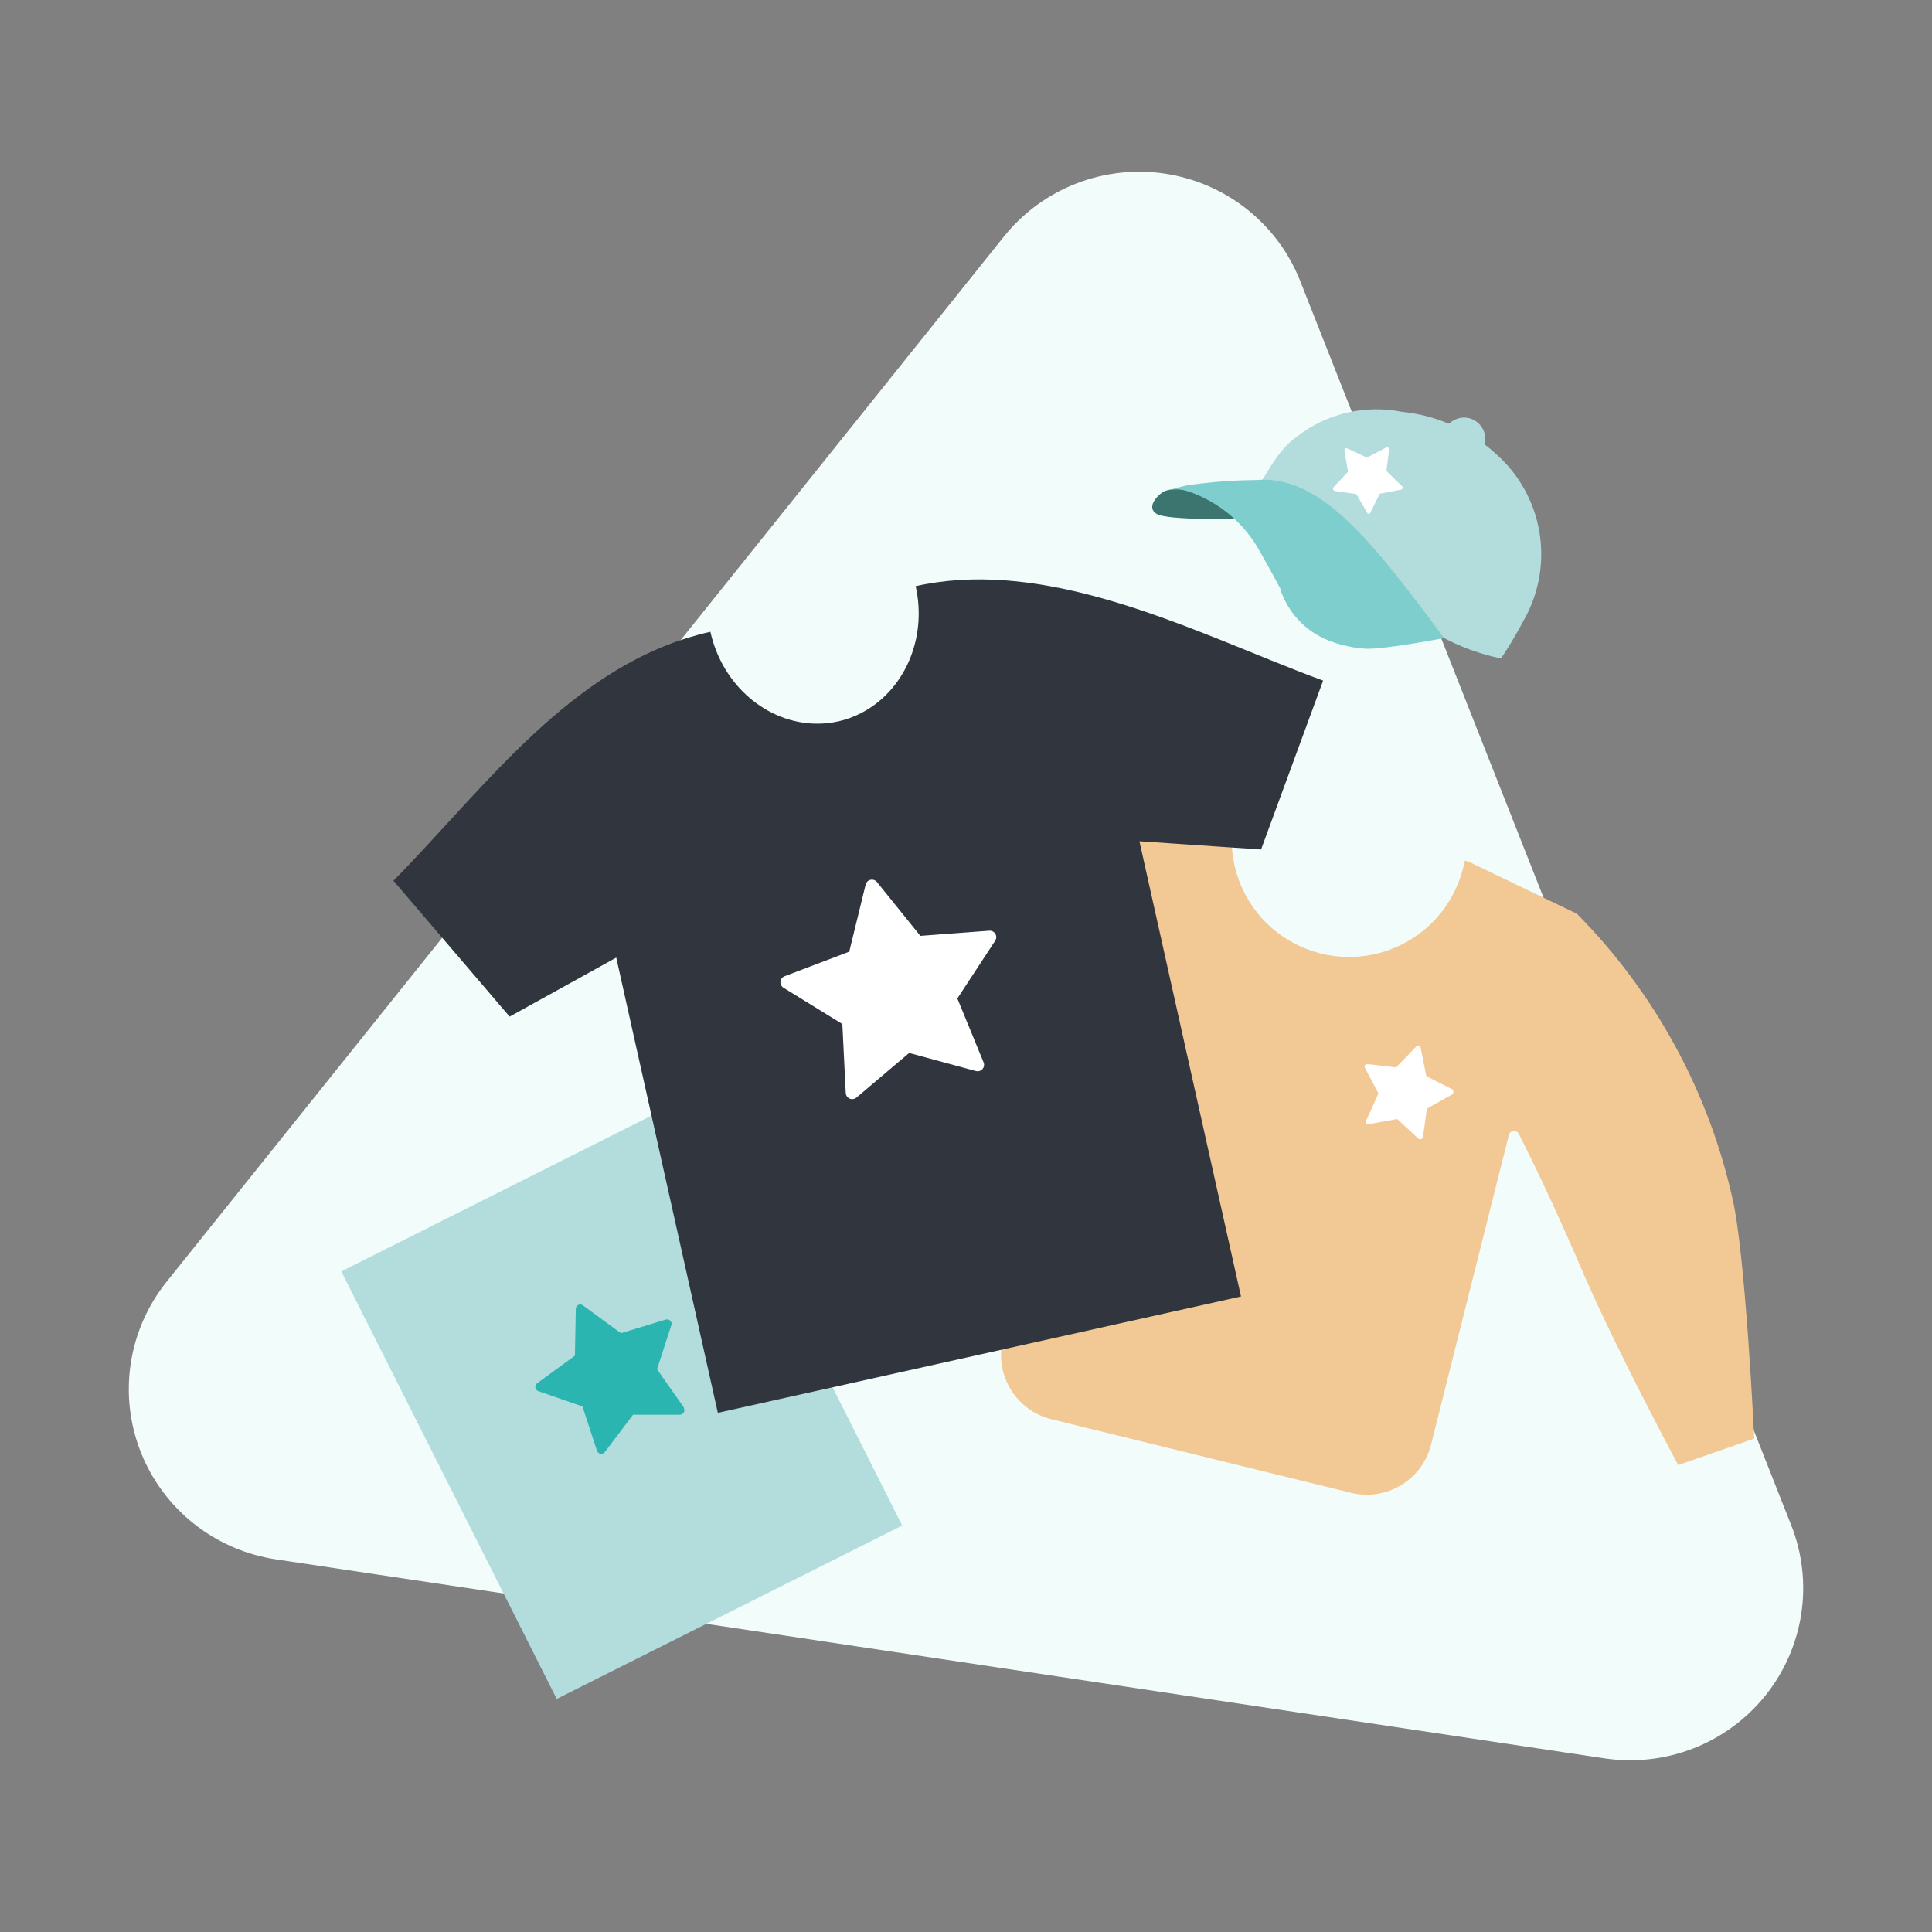 <svg width="180" height="180" viewBox="0 0 180 180" fill="none" xmlns="http://www.w3.org/2000/svg">
<rect x="0" y="0" width="180" height="180" fill="#808080" stroke="none"/>
<path d="M25.716 145.283L149.486 163.821C152.283 164.24 155.142 163.919 157.775 162.89C160.408 161.861 162.723 160.161 164.486 157.96C166.249 155.759 167.399 153.135 167.82 150.351C168.242 147.568 167.919 144.723 166.885 142.103L121.135 26.174C120.101 23.554 118.392 21.251 116.18 19.497C113.968 17.742 111.331 16.598 108.533 16.179C105.736 15.76 102.877 16.081 100.244 17.11C97.611 18.139 95.297 19.839 93.533 22.04L15.514 119.43C13.751 121.631 12.601 124.255 12.18 127.039C11.758 129.822 12.081 132.667 13.115 135.287C14.149 137.907 15.858 140.21 18.07 141.965C20.282 143.719 22.919 144.864 25.716 145.283Z" fill="#F2FCFA"/>
<path fill-rule="evenodd" clip-rule="evenodd" d="M84.057 142.13L51.867 158.285L31.8 118.454L63.989 102.289L84.057 142.13Z" fill="#B3DCDD"/>
<path d="M161.431 111.752C159.197 101.691 154.166 92.463 146.914 85.129L136.839 80.285L136.479 80.192L136.325 80.829C135.983 82.222 135.37 83.535 134.52 84.692C133.671 85.849 132.601 86.828 131.372 87.572C130.144 88.316 128.78 88.812 127.36 89.03C125.939 89.248 124.49 89.185 123.093 88.844C121.697 88.503 120.382 87.891 119.223 87.043C118.064 86.195 117.084 85.126 116.338 83.9C114.833 81.423 114.374 78.45 115.064 75.636C115.126 75.279 115.24 74.933 115.403 74.609L114.499 74.394C111.229 73.47 107.61 73.798 104.218 74.394C94.266 77.573 85.41 83.48 78.659 91.441C75.154 95.515 66.518 110.192 66.518 110.192L71.658 115.662C71.658 115.662 81.322 109.104 87.491 104.147C93.166 99.59 97.288 96.573 99.447 95.043C99.529 94.984 99.627 94.951 99.728 94.948C99.829 94.946 99.928 94.975 100.012 95.031C100.097 95.087 100.161 95.167 100.198 95.261C100.235 95.355 100.242 95.458 100.218 95.556L93.433 124.817C93.055 126.398 93.318 128.064 94.165 129.452C95.013 130.841 96.376 131.838 97.957 132.227L125.88 139.083C127.461 139.468 129.13 139.214 130.524 138.376C131.919 137.537 132.925 136.183 133.323 134.608L140.581 105.727C140.607 105.631 140.66 105.545 140.736 105.48C140.811 105.415 140.905 105.374 141.004 105.363C141.103 105.352 141.203 105.371 141.291 105.417C141.379 105.464 141.45 105.536 141.496 105.625C142.73 108.057 144.92 112.542 147.665 118.967C150.831 126.213 156.352 136.496 156.352 136.496L163.436 134.033C163.436 134.033 162.634 116.986 161.431 111.752Z" fill="#F2C994"/>
<path d="M74.783 114.03C74.71 114.03 74.637 114.014 74.57 113.984C74.503 113.954 74.442 113.91 74.393 113.856L68.224 106.979C68.168 106.929 68.124 106.868 68.093 106.8C68.063 106.731 68.047 106.657 68.047 106.582C68.047 106.507 68.063 106.433 68.093 106.365C68.124 106.296 68.169 106.235 68.225 106.185C68.281 106.135 68.347 106.097 68.418 106.074C68.489 106.051 68.565 106.044 68.64 106.052C68.714 106.06 68.786 106.084 68.851 106.121C68.916 106.159 68.972 106.21 69.016 106.271L75.184 113.148C75.283 113.247 75.338 113.382 75.338 113.522C75.338 113.662 75.283 113.797 75.184 113.897C75.13 113.946 75.067 113.983 74.998 114.006C74.929 114.029 74.856 114.037 74.783 114.03Z" fill="#68C0B3"/>
<path d="M100.146 95.71C102.82 84.873 103.323 75.471 102.203 75.184L100.146 95.71Z" fill="#B3DCDD"/>
<path d="M108.506 45.755C107.859 46.083 106.676 47.315 107.838 47.92C108.866 48.433 115.035 48.464 116.145 48.167C114.284 46.945 110.892 44.903 108.506 45.755Z" fill="#3C7570"/>
<path d="M139.832 61.344C139.945 61.201 140.048 61.036 140.161 60.872C141.189 59.292 142.042 57.639 142.053 57.629C143.409 55.164 143.891 52.313 143.419 49.541C142.946 46.768 141.548 44.236 139.452 42.358C137.014 40.096 133.901 38.693 130.59 38.365C128.89 38.027 127.138 38.059 125.452 38.459C123.766 38.859 122.187 39.619 120.823 40.685C118.972 42.019 118.098 44.102 117.522 44.79C120.185 45.036 121.82 46.165 125.243 49.203C128.223 51.928 130.942 54.924 133.365 58.153C133.674 58.543 133.962 58.922 134.229 59.282C135.983 60.244 137.872 60.94 139.832 61.344Z" fill="#B3DCDD"/>
<path d="M134.537 59.446C127.834 50.394 122.981 44.174 116.998 44.728H116.823C114.759 44.752 112.698 44.914 110.655 45.211C110.007 45.324 108.485 45.785 108.485 45.785C109.207 45.533 109.994 45.533 110.716 45.785C113.614 46.771 116.026 48.823 117.461 51.523C117.851 52.21 118.489 53.339 119.291 54.848C119.287 54.872 119.287 54.896 119.291 54.92C119.673 56.078 120.326 57.13 121.194 57.988C122.063 58.846 123.123 59.486 124.287 59.856C125.186 60.159 126.118 60.352 127.063 60.431C128.677 60.585 134.537 59.446 134.537 59.446Z" fill="#7DCECD"/>
<path d="M63.721 131.139L61.213 127.567L62.549 123.462C62.575 123.391 62.579 123.314 62.56 123.241C62.542 123.168 62.502 123.102 62.446 123.052C62.395 122.997 62.329 122.958 62.257 122.938C62.184 122.918 62.107 122.918 62.035 122.939L57.851 124.211L54.304 121.615C54.243 121.569 54.17 121.541 54.094 121.534C54.018 121.527 53.941 121.542 53.873 121.576C53.805 121.61 53.747 121.662 53.707 121.727C53.667 121.792 53.646 121.867 53.646 121.943L53.564 126.305L50.037 128.881C49.977 128.927 49.931 128.988 49.903 129.058C49.875 129.128 49.867 129.204 49.878 129.279C49.89 129.353 49.921 129.423 49.969 129.481C50.017 129.54 50.079 129.584 50.15 129.61L54.263 131.036L55.62 135.162C55.644 135.235 55.687 135.3 55.745 135.35C55.803 135.401 55.873 135.435 55.949 135.449H56.011C56.076 135.449 56.14 135.435 56.199 135.406C56.258 135.378 56.309 135.336 56.35 135.285L58.982 131.806H63.351C63.427 131.804 63.501 131.782 63.565 131.742C63.629 131.702 63.681 131.645 63.716 131.578C63.751 131.511 63.767 131.436 63.762 131.36C63.758 131.285 63.733 131.212 63.69 131.149L63.721 131.139Z" fill="#2BB5B0"/>
<path d="M135.287 101.478L132.891 100.267L132.367 97.66C132.359 97.613 132.338 97.569 132.307 97.532C132.275 97.496 132.234 97.47 132.188 97.456C132.142 97.442 132.092 97.441 132.046 97.454C132 97.466 131.958 97.492 131.925 97.527L130.074 99.446L127.422 99.138C127.375 99.131 127.328 99.137 127.284 99.155C127.24 99.173 127.203 99.203 127.175 99.241C127.149 99.281 127.136 99.327 127.136 99.374C127.136 99.422 127.149 99.468 127.175 99.508L128.429 101.868L127.298 104.373C127.274 104.411 127.26 104.455 127.26 104.501C127.26 104.546 127.274 104.591 127.298 104.629C127.327 104.666 127.365 104.695 127.408 104.713C127.451 104.731 127.499 104.738 127.545 104.732L130.177 104.26L132.141 106.076C132.19 106.116 132.252 106.138 132.316 106.138H132.398C132.442 106.121 132.481 106.094 132.512 106.058C132.542 106.022 132.563 105.979 132.573 105.933L132.943 103.285L135.266 101.981C135.309 101.962 135.345 101.93 135.369 101.89C135.393 101.849 135.404 101.802 135.4 101.755C135.414 101.703 135.411 101.648 135.39 101.598C135.37 101.548 135.333 101.506 135.287 101.478L135.287 101.478Z" fill="white"/>
<path d="M130.61 45.282L129.171 43.887L129.418 41.885C129.424 41.85 129.419 41.814 129.404 41.781C129.39 41.748 129.366 41.72 129.336 41.701C129.304 41.683 129.269 41.673 129.233 41.673C129.197 41.673 129.161 41.683 129.13 41.701L127.351 42.635L125.532 41.783C125.5 41.765 125.465 41.755 125.429 41.755C125.393 41.755 125.357 41.765 125.326 41.783C125.301 41.806 125.281 41.835 125.269 41.867C125.256 41.899 125.251 41.933 125.254 41.968L125.593 43.959L124.216 45.426C124.2 45.456 124.192 45.49 124.192 45.524C124.192 45.558 124.2 45.591 124.216 45.621C124.229 45.653 124.25 45.681 124.277 45.703C124.304 45.724 124.336 45.738 124.37 45.744L126.364 46.032L127.393 47.797C127.407 47.823 127.427 47.846 127.452 47.862C127.478 47.878 127.507 47.888 127.536 47.889C127.582 47.875 127.622 47.846 127.65 47.807L128.544 46.001L130.528 45.621C130.562 45.615 130.594 45.599 130.619 45.575C130.645 45.551 130.663 45.521 130.672 45.488C130.682 45.451 130.681 45.413 130.67 45.377C130.659 45.34 130.639 45.308 130.611 45.282L130.61 45.282Z" fill="white"/>
<path d="M118.278 61.464L118.244 61.45C108.012 57.317 96.261 52.174 85.311 54.609C86.419 59.572 84.194 64.422 80.199 66.451C78.897 67.12 77.448 67.454 75.983 67.422C71.451 67.343 67.303 63.875 66.185 58.862C54.89 61.374 47.109 70.874 39.626 78.939L39.605 78.961C38.619 80.023 37.638 81.061 36.655 82.054L47.481 94.715L57.415 89.217L66.879 131.63L91.222 126.216L91.278 126.204L115.621 120.791L106.157 78.378L117.49 79.147L123.272 63.41C121.657 62.817 119.989 62.154 118.278 61.464Z" fill="#31363E"/>
<path d="M92.735 87.005C92.678 86.909 92.595 86.83 92.495 86.778C92.396 86.726 92.284 86.703 92.171 86.711L85.746 87.193L81.706 82.181C81.635 82.094 81.541 82.028 81.435 81.99C81.329 81.953 81.215 81.947 81.105 81.971C80.995 81.996 80.894 82.05 80.814 82.129C80.734 82.207 80.677 82.307 80.65 82.416L79.123 88.665L73.1 90.952C72.995 90.992 72.903 91.061 72.835 91.15C72.767 91.239 72.725 91.346 72.715 91.457C72.704 91.569 72.725 91.682 72.775 91.782C72.825 91.883 72.902 91.967 72.998 92.026L78.48 95.407L78.797 101.832C78.803 101.945 78.84 102.053 78.904 102.145C78.968 102.238 79.056 102.31 79.159 102.355C79.263 102.399 79.376 102.414 79.487 102.398C79.599 102.381 79.703 102.334 79.789 102.262L84.704 98.102L90.923 99.786C91.032 99.815 91.146 99.814 91.254 99.781C91.362 99.749 91.458 99.687 91.533 99.603C91.607 99.519 91.657 99.416 91.675 99.305C91.694 99.195 91.681 99.081 91.639 98.977L89.194 93.025L92.721 87.641C92.782 87.546 92.816 87.437 92.819 87.325C92.821 87.213 92.793 87.102 92.735 87.005Z" fill="white"/>
<path d="M138.319 40.401C138.243 40.11 138.103 39.84 137.91 39.61C137.716 39.38 137.474 39.196 137.2 39.072C136.923 38.949 136.621 38.892 136.319 38.906C136.016 38.919 135.72 39.003 135.455 39.15C135.048 39.366 134.725 39.712 134.538 40.133C135.807 40.563 137.041 41.089 138.229 41.707C138.389 41.29 138.42 40.835 138.319 40.401Z" fill="#B3DCDD"/>
</svg>
